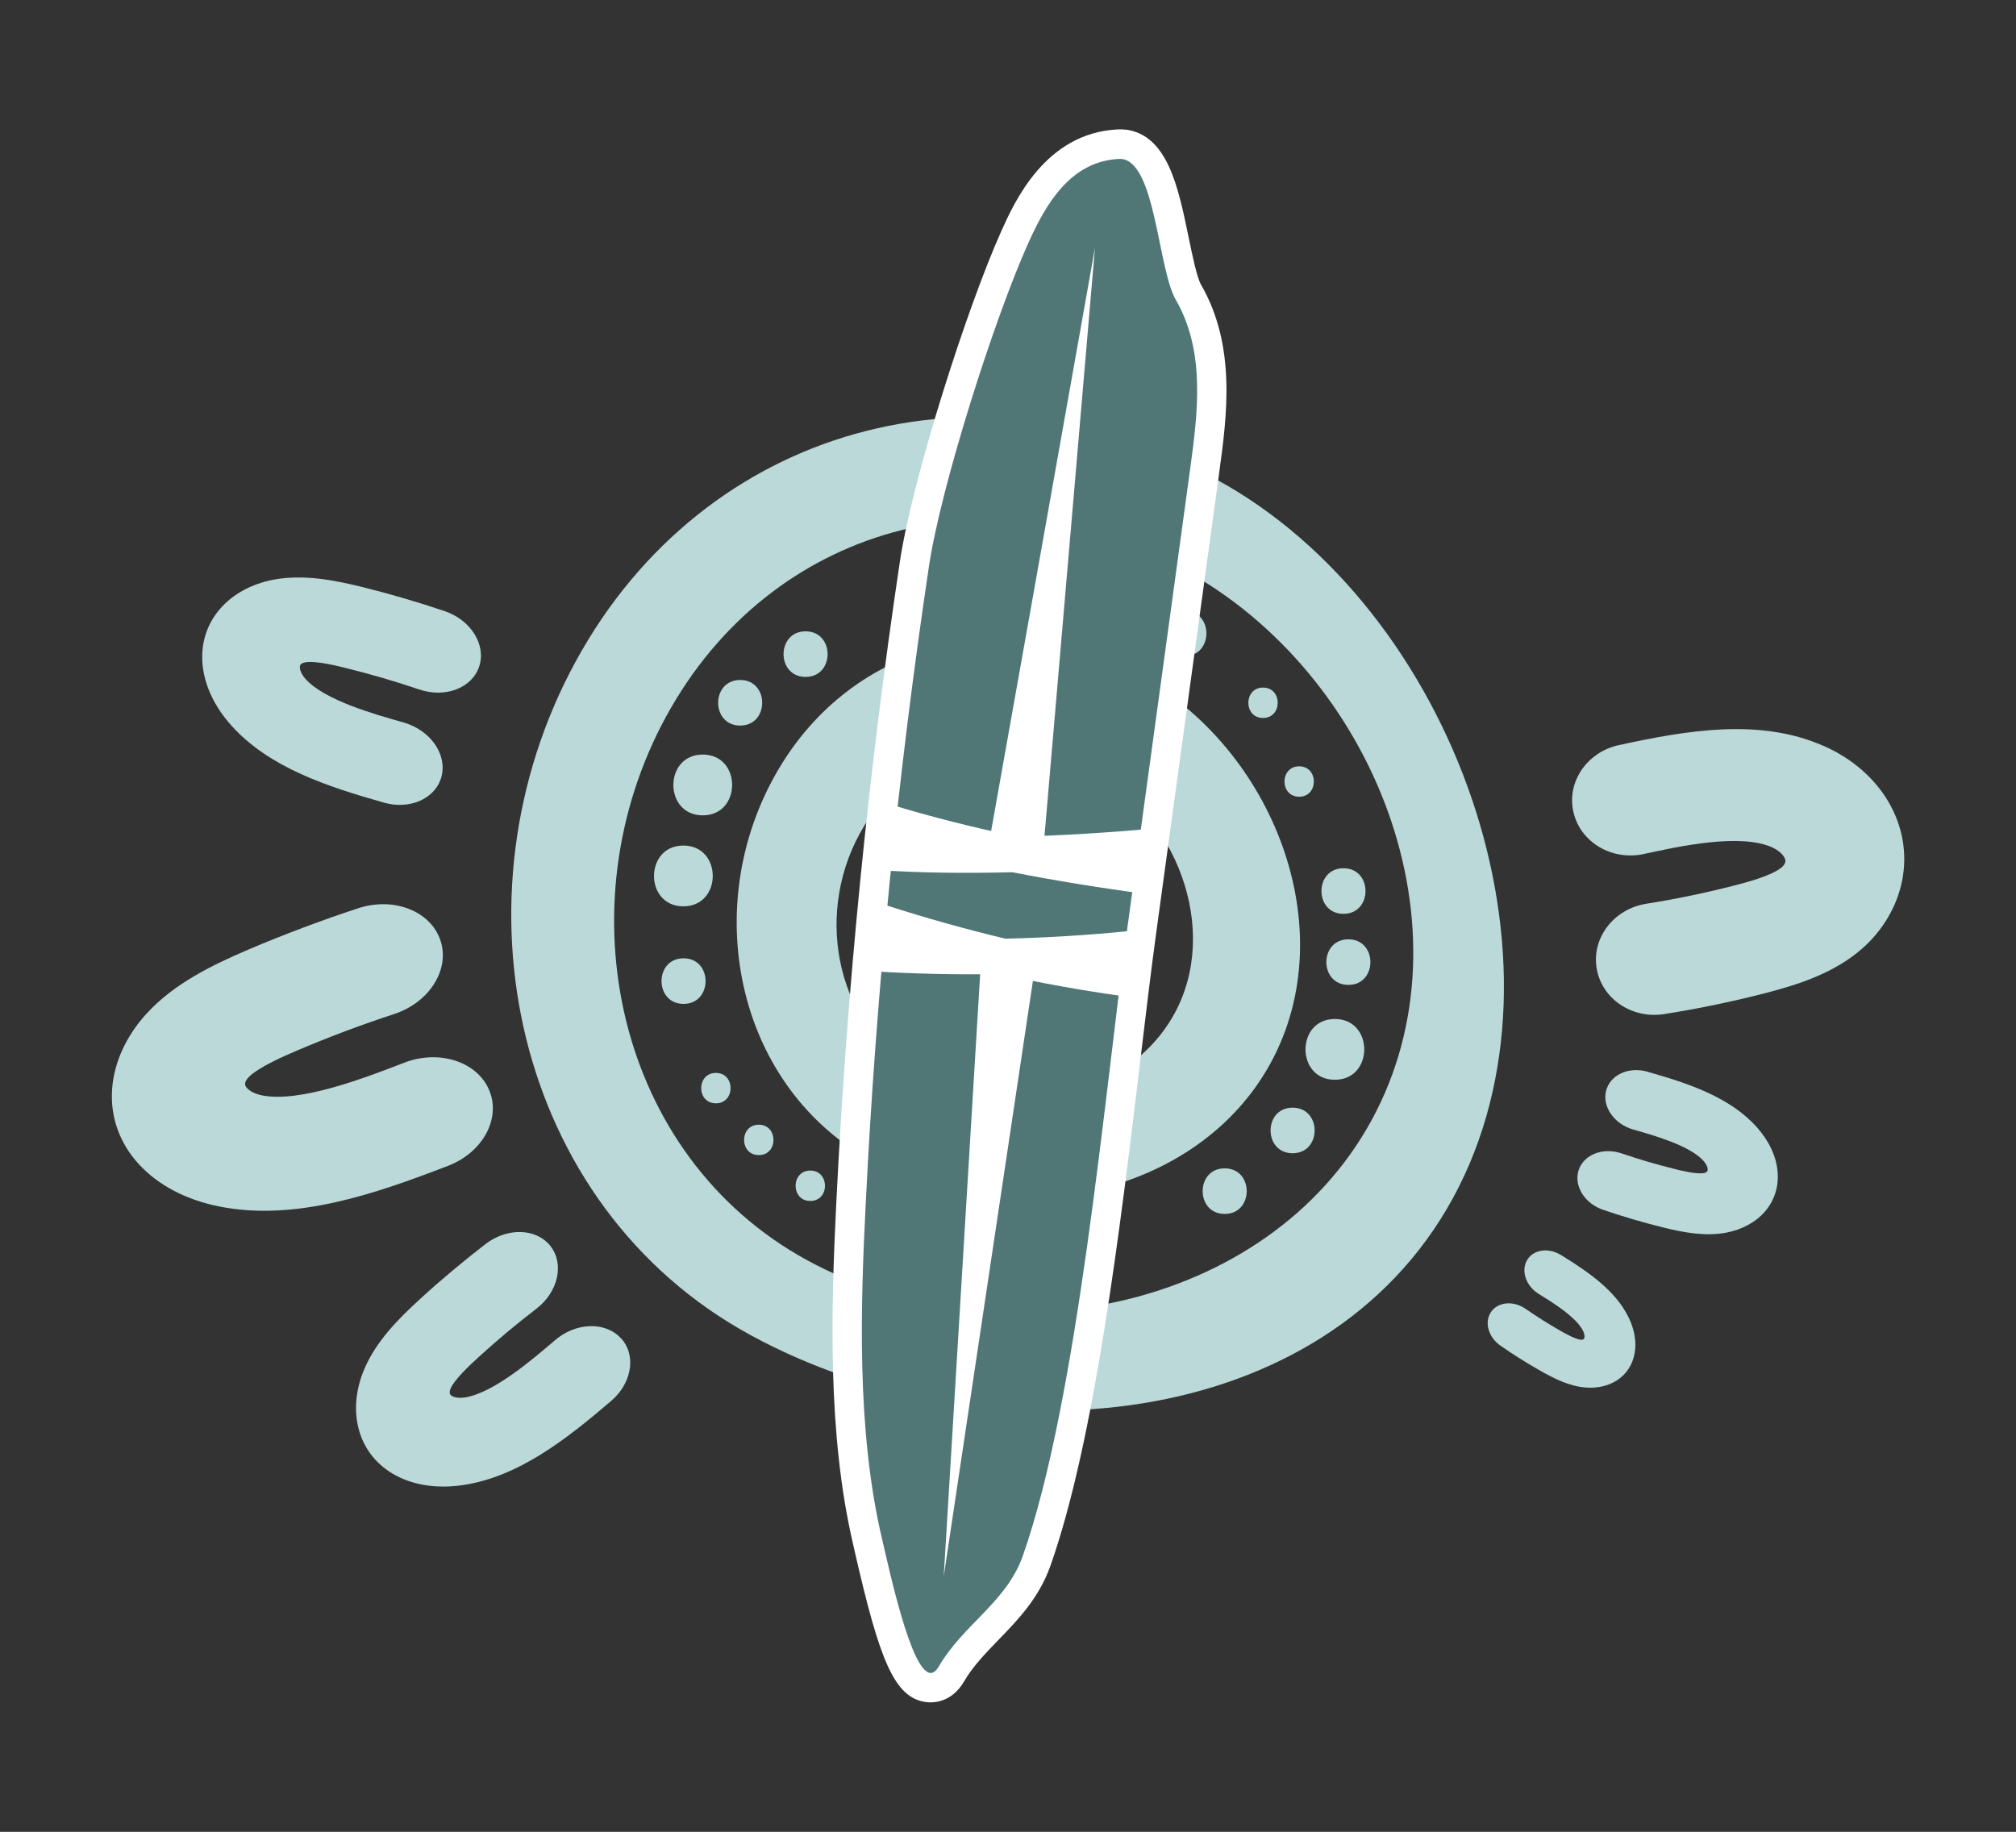 <svg xmlns="http://www.w3.org/2000/svg" id="Layer_2" viewBox="0 0 217.57 197.71"><rect x="0" y="0" width="217.57" height="197.71" fill="#333333" stroke="none"/><defs><style>      .cls-1 {        fill: #fff;      }      .cls-2 {        fill: #bad9d8;      }      .cls-3 {        fill: #507776;      }    </style></defs><g><path class="cls-2" d="M131.34,51.78c-25.49-13.91-55.29-5.9-69.2,19.59-13.91,25.49-6.66,58.8,18.83,72.71,25.49,13.91,61.92,10.73,75.83-14.76,13.91-25.49.02-63.63-25.47-77.54ZM148.02,120.91c-11.23,20.58-40.34,26.32-60.92,15.1-20.58-11.23-26.43-38.13-15.2-58.7,11.23-20.58,35.29-27.05,55.87-15.82,20.58,11.23,31.48,38.85,20.25,59.42Z"></path><path class="cls-2" d="M137.13,114.73c7.92-14.51.23-33.97-14.28-41.89s-31.47-3.36-39.38,11.15c-7.92,14.51-3.79,33.46,10.72,41.38,14.51,7.92,35.03,3.86,42.94-10.64ZM126.74,109.41c-5.01,9.18-18,11.74-27.17,6.73-9.18-5.01-11.79-17.01-6.78-26.18,5.01-9.18,15.74-12.06,24.92-7.05,9.18,5.01,14.04,17.33,9.03,26.51Z"></path><path class="cls-2" d="M196.76,80.49c-6.86-3.01-14.65-1.68-22.05-.07-3.26.71-5.4,3.63-5,6.69.02.18.06.37.1.55.75,3.25,4.15,5.27,7.61,4.51,3.86-.84,10.32-2.25,13.8-.73,1.06.47,1.54,1.21,1.46,1.56-.02.12-.1.35-.37.59-1.05.92-3.93,1.67-5.01,1.95-3.15.81-6.39,1.49-9.62,2-3.5.55-5.91,3.67-5.37,6.95.53,3.29,3.79,5.51,7.29,4.96,3.67-.58,7.34-1.34,10.91-2.26,3.67-.95,7.48-2.19,10.48-4.83,2.22-1.96,3.74-4.55,4.29-7.31,1.18-5.96-2.24-11.81-8.5-14.56Z"></path><path class="cls-2" d="M177.81,115.67c-1.93-.55-3.82.24-4.39,1.78-.03.09-.06.19-.09.29-.43,1.72.89,3.59,2.93,4.17,2.29.65,6.12,1.74,7.59,3.39.45.51.52.98.39,1.13-.04.05-.14.14-.35.18-.79.15-2.53-.28-3.19-.45-1.9-.47-3.81-1.03-5.68-1.67-2.02-.69-4.1.12-4.65,1.8-.55,1.68.63,3.6,2.65,4.29,2.12.72,4.28,1.36,6.43,1.89,2.21.55,4.57,1,6.85.57,1.69-.32,3.17-1.12,4.16-2.26,2.15-2.47,1.81-6.14-.86-9.12-2.91-3.26-7.43-4.75-11.82-5.99Z"></path><path class="cls-2" d="M168.45,135.45c-1.28-.79-2.81-.61-3.54.39-.04.06-.08.12-.12.19-.66,1.16-.09,2.78,1.27,3.62,1.52.94,4.06,2.51,4.79,4,.22.46.17.81.05.89-.04.03-.13.07-.29.06-.61-.06-1.77-.72-2.21-.97-1.28-.73-2.54-1.53-3.76-2.37-1.32-.91-2.99-.75-3.73.35-.75,1.1-.28,2.73,1.04,3.64,1.38.96,2.81,1.86,4.26,2.68,1.49.85,3.1,1.66,4.84,1.82,1.29.12,2.52-.16,3.47-.78,2.06-1.35,2.56-4.07,1.25-6.77-1.44-2.95-4.4-4.95-7.31-6.75Z"></path><path class="cls-2" d="M73.77,103.43c-3.17,0-3.17,4.92,0,4.92s3.17-4.92,0-4.92Z"></path><path class="cls-2" d="M73.75,91.26c-4.22,0-4.23,6.56,0,6.56s4.23-6.56,0-6.56Z"></path><path class="cls-2" d="M75.84,81.44c-4.22,0-4.23,6.56,0,6.56s4.23-6.56,0-6.56Z"></path><path class="cls-2" d="M79.88,78.31c3.17,0,3.17-4.92,0-4.92s-3.17,4.92,0,4.92Z"></path><path class="cls-2" d="M86.94,73.06c3.17,0,3.17-4.92,0-4.92s-3.17,4.92,0,4.92Z"></path><path class="cls-2" d="M127.82,70.82c3.17,0,3.17-4.92,0-4.92s-3.17,4.92,0,4.92Z"></path><path class="cls-2" d="M144.99,98.63c3.17,0,3.17-4.92,0-4.92s-3.17,4.92,0,4.92Z"></path><path class="cls-2" d="M145.52,101.38c-3.17,0-3.17,4.92,0,4.92s3.17-4.92,0-4.92Z"></path><path class="cls-2" d="M144.06,109.98c-4.22,0-4.23,6.56,0,6.56s4.23-6.56,0-6.56Z"></path><path class="cls-2" d="M139.5,119.55c-3.17,0-3.17,4.92,0,4.92s3.17-4.92,0-4.92Z"></path><path class="cls-2" d="M132.17,126.1c-3.17,0-3.17,4.92,0,4.92s3.17-4.92,0-4.92Z"></path><path class="cls-2" d="M81.89,121.39c-2.11,0-2.12,3.28,0,3.28s2.11-3.28,0-3.28Z"></path><path class="cls-2" d="M87.45,126.34c-2.11,0-2.12,3.28,0,3.28s2.11-3.28,0-3.28Z"></path><path class="cls-2" d="M77.26,115.8c-2.11,0-2.12,3.28,0,3.28s2.11-3.28,0-3.28Z"></path><path class="cls-2" d="M136.31,77.49c2.11,0,2.11-3.28,0-3.28s-2.12,3.28,0,3.28Z"></path><path class="cls-2" d="M140.21,85.99c2.11,0,2.11-3.28,0-3.28s-2.12,3.28,0,3.28Z"></path><path class="cls-2" d="M67,144.43c-1.66-1.81-4.83-1.72-7.08.2-2.51,2.15-6.72,5.75-9.77,6.2-.93.14-1.53-.15-1.6-.41-.02-.09-.04-.27.07-.54.44-1.04,2.28-2.72,2.97-3.35,2.01-1.84,4.13-3.62,6.31-5.29,2.35-1.81,3.02-4.84,1.5-6.76-1.52-1.93-4.65-2.02-7-.21-2.46,1.9-4.87,3.91-7.14,6-2.34,2.14-4.68,4.53-5.94,7.49-.94,2.2-1.15,4.52-.59,6.55,1.2,4.38,5.7,6.79,11.2,5.98,6.02-.88,11.22-4.97,16.03-9.09,2.12-1.81,2.67-4.61,1.33-6.44-.08-.11-.17-.22-.26-.32Z"></path><path class="cls-2" d="M41.44,86.63c2.69.76,5.32-.34,6.1-2.47.05-.13.09-.26.12-.4.59-2.39-1.25-4.97-4.1-5.78-3.18-.9-8.51-2.4-10.58-4.69-.63-.7-.72-1.36-.54-1.56.06-.07.2-.19.49-.24,1.11-.21,3.52.39,4.43.62,2.64.65,5.3,1.43,7.9,2.31,2.81.95,5.7-.17,6.46-2.5.76-2.33-.9-4.99-3.7-5.95-2.95-1-5.96-1.88-8.95-2.62-3.08-.76-6.37-1.38-9.53-.79-2.35.44-4.4,1.55-5.78,3.14-2.98,3.43-2.49,8.5,1.23,12.63,4.07,4.52,10.36,6.58,16.46,8.3Z"></path><path class="cls-2" d="M52.97,118.16c-.05-.18-.12-.35-.19-.53-1.31-3.07-5.42-4.38-9.16-2.93-4.19,1.62-11.2,4.33-15.31,3.53-1.26-.24-1.89-.88-1.86-1.25,0-.12.06-.37.33-.66,1.03-1.13,4.14-2.45,5.31-2.95,3.4-1.45,6.92-2.77,10.46-3.93,3.82-1.26,6.05-4.84,4.97-7.98-1.08-3.15-5.05-4.69-8.87-3.43-4.01,1.32-8,2.82-11.85,4.46-3.96,1.69-8.04,3.69-10.99,6.92-2.19,2.39-3.51,5.28-3.71,8.12-.44,6.15,4.24,11.26,11.64,12.7,8.1,1.59,16.61-1.31,24.63-4.41,3.54-1.37,5.49-4.7,4.61-7.65Z"></path></g><g><path class="cls-3" d="M100.17,182.14c-2.31-.29-3.8-3.79-6.36-14.97l-.22-.93c-2.7-11.64-2.32-24.91-1.75-36.43,1.14-22.98,3.45-46.17,6.84-68.9,1.33-8.88,7.17-27.15,10.84-35.32,2.15-4.78,5.16-9.72,11.15-10.03.21,0,.41,0,.61.02,3.42.43,4.45,5.49,5.46,10.37.46,2.25.94,4.59,1.53,5.6,3.54,6.14,2.55,13.4,1.75,19.23l-6.83,49.91c-.52,3.83-1.07,8.36-1.66,13.28-2.2,18.31-4.93,41.1-9.65,54.48-1.12,3.17-3.23,5.35-5.27,7.45-1.48,1.52-2.87,2.96-3.92,4.76-.84,1.44-1.93,1.54-2.51,1.46"></path><path class="cls-1" d="M121.08,17.16c3.64.46,3.89,11.86,5.81,15.19,3.2,5.54,2.4,12.07,1.56,18.22l-6.83,49.91c-2.43,17.72-5.29,50.59-11.24,67.45-1.76,4.99-6.41,7.38-9.07,11.94-.31.52-.62.73-.94.69-2.07-.26-4.34-10.89-5.23-14.68-2.7-11.61-2.27-24.89-1.71-35.99,1.14-23.01,3.42-45.96,6.82-68.75,1.31-8.75,7.09-26.83,10.72-34.9,1.89-4.21,4.54-8.82,9.78-9.09.11,0,.22,0,.33.01M121.48,14h0c-.29-.04-.59-.05-.89-.03-7.77.4-11.1,7.8-12.52,10.96-3.71,8.26-9.62,26.74-10.96,35.73-3.41,22.8-5.71,46.04-6.85,69.06-.58,11.63-.96,25.03,1.79,36.87l.21.93c2.65,11.56,4.22,15.75,7.71,16.19.61.08,2.69.14,4.08-2.24.95-1.63,2.28-3,3.69-4.46,2.06-2.12,4.4-4.53,5.63-8.03,4.78-13.55,7.53-36.44,9.73-54.84.58-4.85,1.13-9.44,1.65-13.24l6.76-49.37.07-.54c.83-6.07,1.86-13.62-1.95-20.24-.46-.79-.95-3.2-1.35-5.13-1.12-5.44-2.27-11.06-6.82-11.64"></path><path class="cls-1" d="M94.75,90.27c.32-1.28,1.04-3.51,1.25-3.48,4.47,1.39,9.11,2.52,13.78,3.52,4.86-.14,9.71-.43,14.51-.87.22,0,.2,2.32.1,3.64-.11,1.32-.47,3.42-.69,3.41-4.86-.64-9.67-1.42-14.45-2.35-4.95.12-9.92.09-14.98-.26-.22-.04.16-2.33.48-3.61"></path><path class="cls-1" d="M94.54,101.22c.32-1.29,1.02-3.51,1.21-3.48,4.18,1.35,8.44,2.54,12.75,3.57,4.5-.1,8.99-.38,13.43-.83.2,0,.18,2.33.08,3.65-.1,1.32-.44,3.42-.65,3.41-4.53-.63-9.01-1.43-13.44-2.41-4.61.08-9.24-.02-13.88-.31-.21-.04.18-2.33.49-3.61"></path><polygon class="cls-1" points="112.39 59.25 118.17 26.75 115.32 60.02 112.46 93.29 106.6 91.74 112.39 59.25"></polygon><polygon class="cls-1" points="106.87 136.61 101.85 170.14 103.92 135.91 105.99 101.68 111.89 103.09 106.87 136.61"></polygon></g></svg>